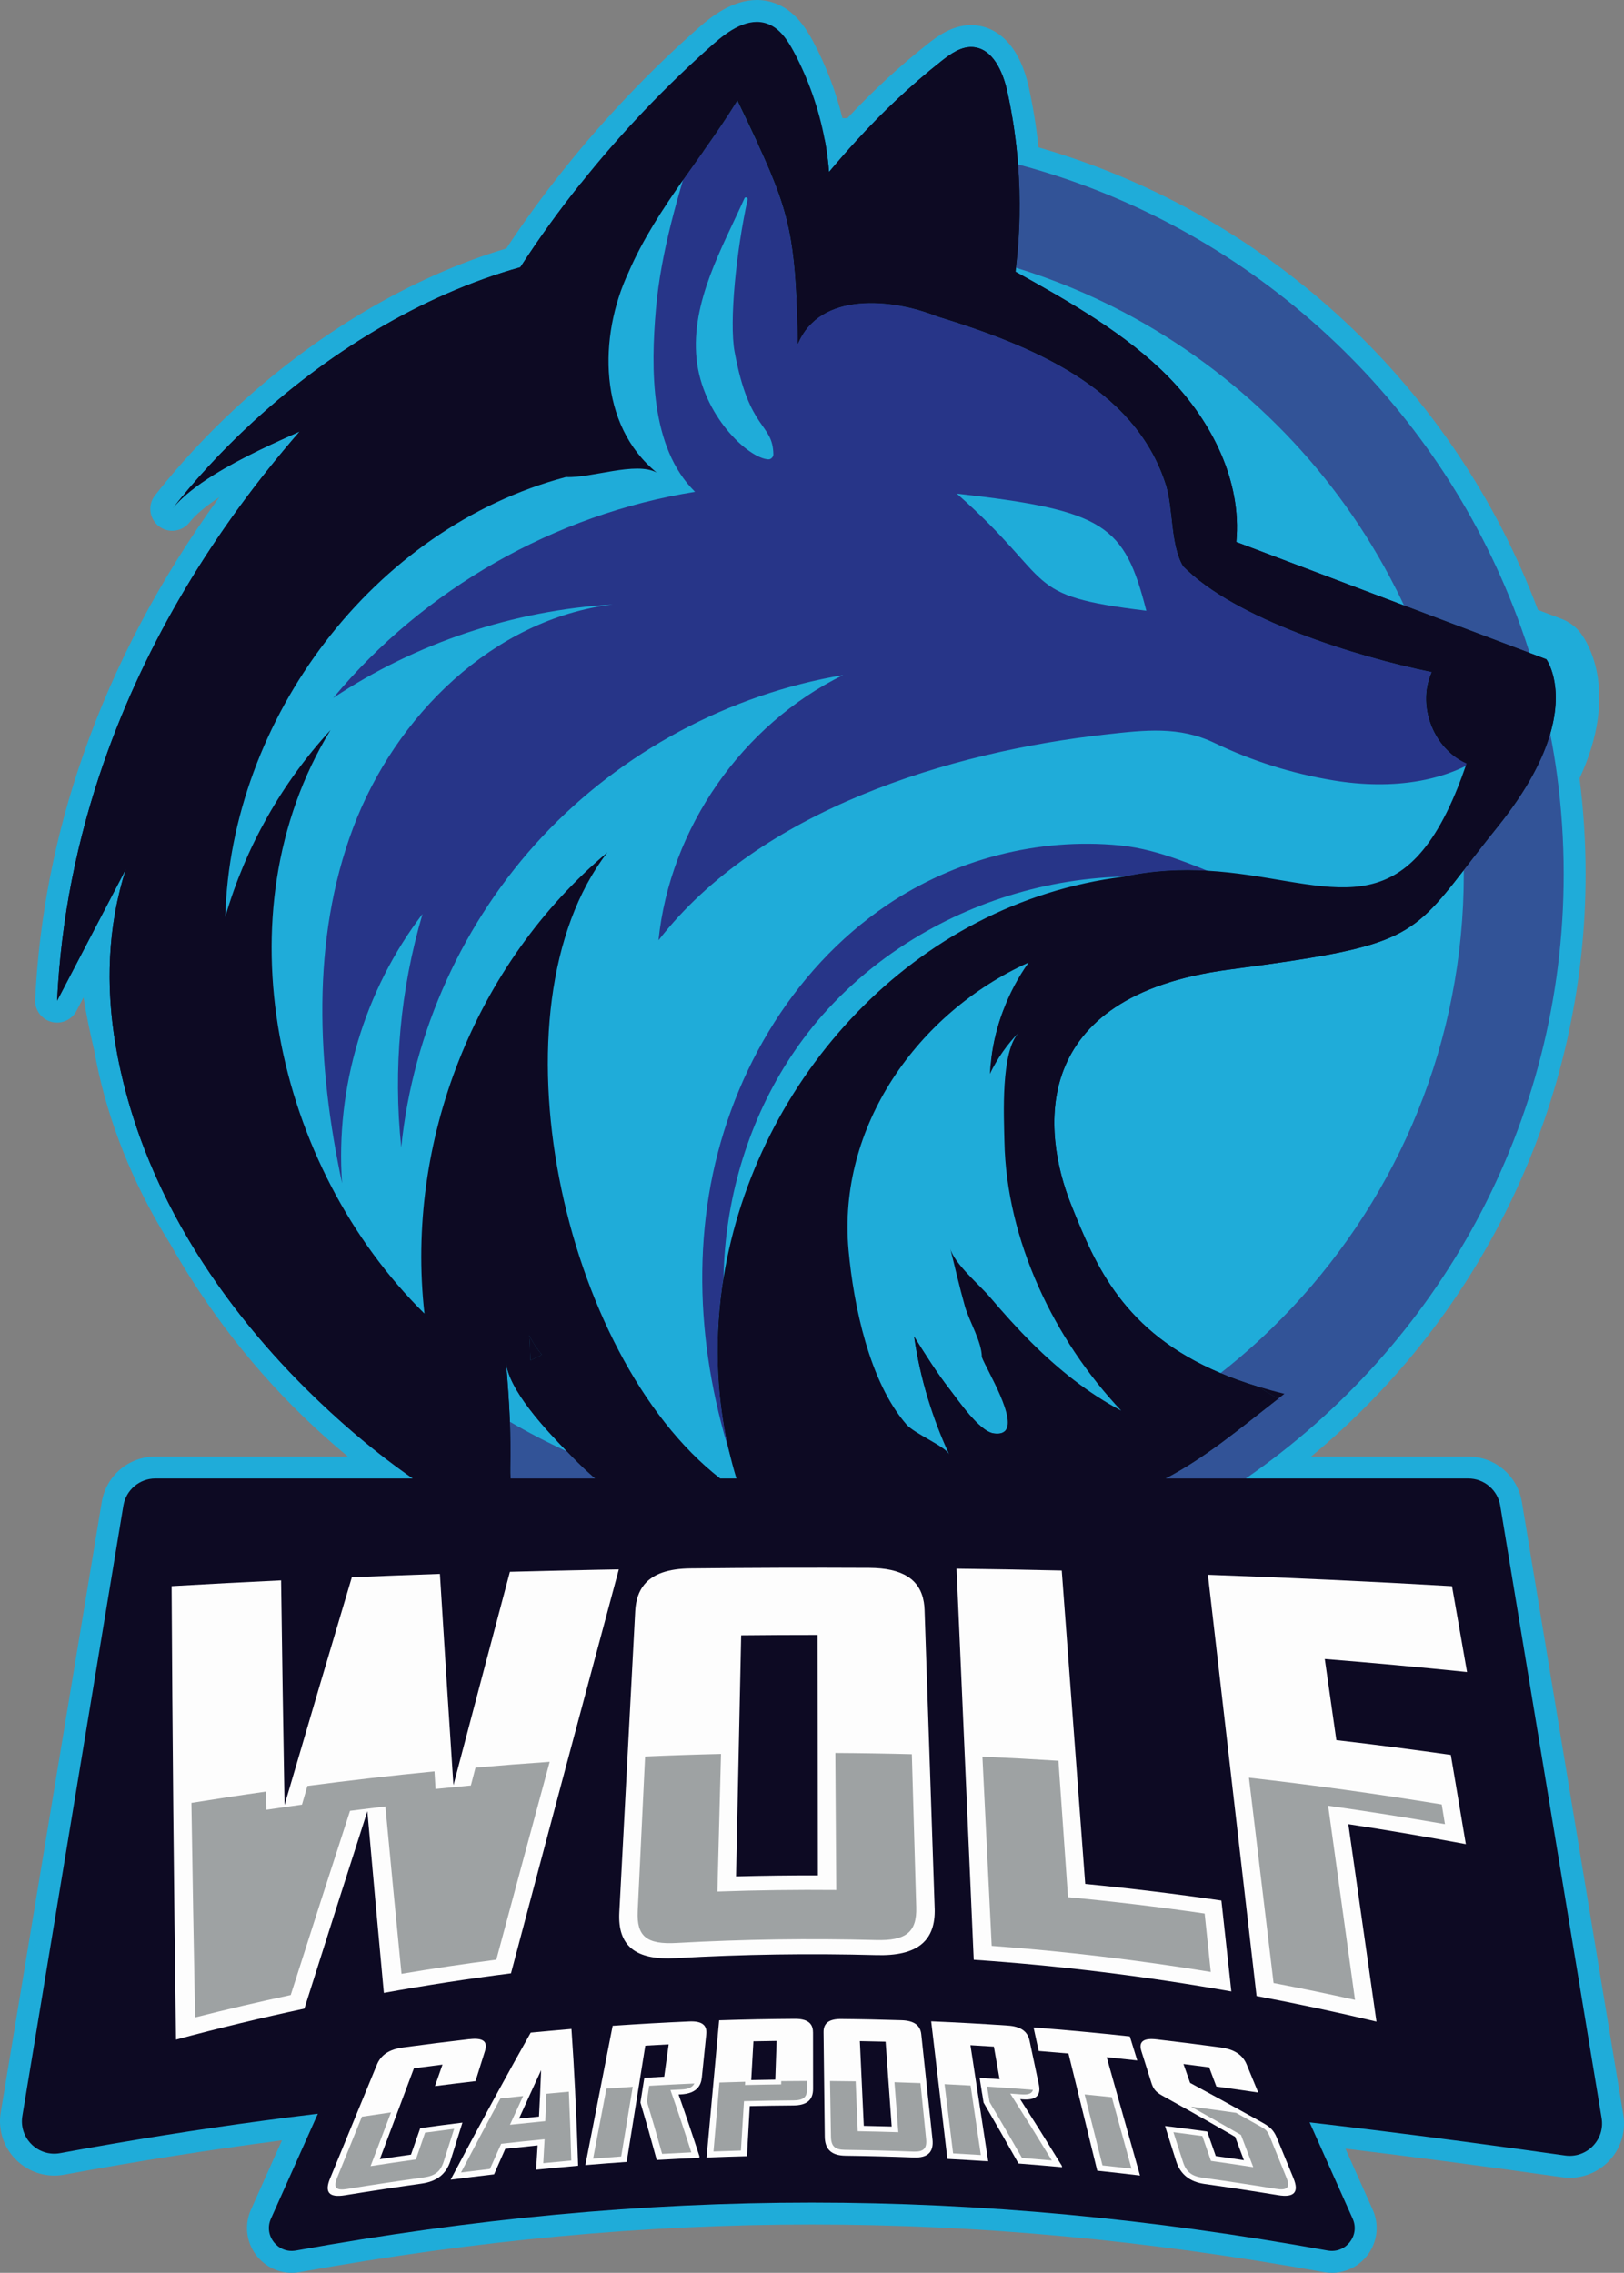 <svg xmlns="http://www.w3.org/2000/svg" id="Capa_2" viewBox="0 0 553.56 774.71"><rect x="0" y="0" width="553.56" height="774.71" fill="#808080" stroke="none"/><defs><style>      .cls-1 {        fill: #273588;      }      .cls-2 {        fill: none;      }      .cls-3 {        fill: #9ea2a3;      }      .cls-4 {        fill: #325397;      }      .cls-5 {        fill: #0d0a23;      }      .cls-6 {        fill: #1facd9;      }      .cls-7 {        fill: #fdfdfd;      }    </style></defs><g id="Layer_2"><path class="cls-6" d="M553.31,720.75l-34.56-208.78c-1.49-8.98-9.17-15.49-18.27-15.49h-53.58c58.96-48.82,93.57-121.49,93.57-198.53,0-10.85-.69-21.82-2.06-32.66,13.55-29.27,2.83-46.19.48-49.36-1.69-2.27-3.98-3.99-6.62-4.99l-8.05-3.05c-28.17-75.3-90.6-133.81-167.61-156.87-.87-.26-1.75-.52-2.63-.78-.72-6.89-1.83-13.77-3.31-20.49-2.85-13.01-9.74-20.72-18.95-21.17-.24-.01-.48-.02-.72-.02-6.59,0-11.81,4.09-14.62,6.3-9.79,7.72-18.61,15.86-27.57,25.44-.55-.01-1.1-.02-1.66-.03-2.25-9.15-5.61-17.95-10.05-26.24-2.58-4.78-6.38-10.57-12.94-12.93-1.99-.73-4.07-1.1-6.21-1.1-8.17,0-15.27,5.43-19.9,9.52-16.67,14.74-32.12,30.99-45.91,48.31-6.95,8.69-13.51,17.71-19.54,26.87-32.4,9.64-65.41,29.2-93.25,55.3-9.63,9.01-18.54,18.7-26.49,28.81,0,0-.03.04-.03.04-2.55,3.24-1.97,7.92,1.27,10.47,1.36,1.07,2.99,1.59,4.6,1.59,2.11,0,4.2-.89,5.67-2.58,0,0,.23-.28.23-.28,2.07-2.63,5.47-5.5,10.13-8.57-20.15,27.78-35.7,57.23-46.39,87.88-9.51,27.25-15.01,55.31-16.35,83.38-.17,3.5,2.12,6.65,5.51,7.57.65.18,1.31.26,1.96.26,2.73,0,5.31-1.5,6.62-4.01l2.39-4.57c1,6.09,2.23,12.14,3.66,18.11,3.54,20.27,11.3,41.09,22.47,60.22,1.11,1.91,2.25,3.79,3.39,5.6,2.15,3.82,4.43,7.65,6.81,11.41,14.72,23.26,32.76,43.76,53.8,61.15H52.96c-9.1,0-16.78,6.52-18.27,15.49L.25,720c-.89,5.38.62,10.84,4.14,14.99,3.54,4.17,8.68,6.56,14.11,6.56,1.13,0,2.28-.11,3.4-.31,25.02-4.62,49.92-8.54,74.21-11.71l-10.58,23.67c-2.12,4.74-1.7,10.17,1.12,14.52,2.84,4.37,7.62,6.99,12.79,6.99.92,0,1.85-.08,2.77-.25,60.41-10.92,117.49-16.23,174.51-16.23s114.11,5.31,174.52,16.23c.92.17,1.85.25,2.77.25,5.17,0,9.95-2.61,12.79-6.99,2.82-4.35,3.24-9.78,1.12-14.52l-9.31-20.83c22.42,2.7,46.72,5.9,73.84,9.74.87.12,1.75.19,2.63.19h0c5.43,0,10.57-2.39,14.1-6.55,3.52-4.15,5.03-9.61,4.14-14.99Z"></path><g><path class="cls-2" d="M347.38,351.83c-4.07,4.15-7.46,8.97-9.95,14.2.08-1.76.25-3.51.48-5.26,0,0,0-.02,0-.03h0c.69-5.57,2.05-11.03,4.04-16.28,0-.01,0-.02.01-.04,2.17-5.78,5.08-11.29,8.66-16.33-37.78,17.04-65.27,55.96-61.36,98.14,1.73,18.66,7.05,44.76,19.73,59.29,2.79,3.2,13.28,7.46,14.56,10.21-2.85-6.1-5.24-12.41-7.21-18.86,0,0,0-.02,0-.03-2.14-6.98-3.71-14.11-4.76-21.34,3.83,6.14,7.7,12.31,12.15,18.03,2.85,3.66,10.07,14.35,15.01,15.02,1.6.22,2.71.02,3.48-.52,5.04-3.51-6-21.25-7.54-25.48,0-5.19-4.28-12.15-5.75-17.26-1.86-6.53-3.34-13.18-5.01-19.76,1.29,5.12,10,12.44,13.46,16.5,4.59,5.39,9.31,10.69,14.34,15.69,9.12,9.07,19.12,17.09,30.51,23.12-22.93-24.25-39.17-58.13-39.84-91.85-.17-8.38-1.35-30.69,5-37.17Z"></path><path class="cls-2" d="M418.82,330.47c-68.59,9.09-63.64,55.37-53.71,80.16,8.32,20.81,17.8,43.37,50.96,57.39,1.05-.81,2.08-1.64,3.11-2.49,4.95-4.03,9.72-8.28,14.29-12.72,38.04-37.02,62.52-87.87,65.25-144.33.16-3.49.25-7,.25-10.54,0-.46,0-.94-.01-1.4-18.46,23.86-21.84,26.22-80.13,33.94Z"></path><path class="cls-2" d="M180.77,463.75l4-1.96c-1.63-1.95-3.12-4.13-4.38-6.73.21,2.89.32,5.78.38,8.69Z"></path><path class="cls-2" d="M173.79,484.61c6.29,3.68,12.79,7.07,19.47,10.11-7.41-7.64-20.02-21.04-20.83-30.7.58,6.95,1.09,13.75,1.36,20.59Z"></path><path class="cls-2" d="M398.47,128.68c14.55,14.91,24.9,35.3,22.94,56.04l57.19,21.65c-1.51-3.24-3.12-6.44-4.8-9.59-20.46-38.49-52.22-70.08-90.8-90.37-11.66-6.11-23.92-11.21-36.7-15.14-.04.45-.1.89-.16,1.34,18.2,10.14,37.77,21.17,52.33,36.07Z"></path><path class="cls-2" d="M298.75,513.55c4.42-.34,8.79-.78,13.12-1.38-6.81-2.77-13.45-5.77-19.32-7.79,1.8,3.23,3.88,6.29,6.2,9.17Z"></path><path class="cls-2" d="M223.81,161.04c-7.19-3.86-22.15,1.97-30.9,1.54-65.72,17.4-114.32,82.46-116.13,149.96,6.82-23.63,19.21-45.63,35.87-63.71-38.23,62.65-18.74,148.81,32.02,198.89-6.58-58.58,17.12-119.07,62.35-157.18-41.06,53.5-15.54,171.38,38.46,213.4,2.32,1.82,4.71,3.49,7.14,5.01-.57-1.67-1.11-3.33-1.61-5.01-.98-3.21-1.84-6.45-2.59-9.69-4.5-19.52-4.89-39.43-1.8-58.71v-.02h0c10.92-67.78,65.03-127.88,136.38-136.69h.02c10.22-2.2,19.67-2.56,28.45-2.06h0c39.48,2.25,65.31,21.99,85.45-28.47,0-.03,0-.07-.01-.1-.25-1.86-.52-3.7-.83-5.53h0c-.29-1.81-.61-3.59-.96-5.37-7.96-6.41-11.39-18.37-7.28-27.85-.04-.14-.1-.3-.16-.46h0c-25.19-5.2-66.62-17.89-84.44-36.04-4.25-7.15-3.35-19.32-5.75-27.36-10.43-33.79-47-48.21-78.09-57.76-15.28-6.14-40-8.59-47.47,9.44-.28-15.63-.79-26.11-2.32-35.15-1.85-10.98-5.17-19.84-11.37-33.23-1.99-4.32-4.29-9.11-6.93-14.59-3.58,5.83-7.48,11.48-11.45,17.08-2.36,3.34-4.74,6.66-7.09,10.01-7.01,10-13.7,20.2-18.57,31.47-10.25,21.9-10.3,51.96,9.6,68.17Z"></path><path class="cls-4" d="M143.83,506.02c-5.3-3.46-17.51-12.06-31.88-25.34,14.76,13.89,27.11,22.26,31.88,25.34Z"></path><path class="cls-4" d="M530.72,264.06c-.64-4.71-1.41-9.37-2.32-13.99-2.44,8.44-7.69,18.99-17.86,31.66-4.59,5.71-8.32,10.59-11.6,14.81.01.46.01.94.01,1.4,0,3.53-.09,7.05-.25,10.54-2.73,56.46-27.21,107.31-65.25,144.33-4.57,4.45-9.34,8.7-14.29,12.72-1.03.84-2.06,1.67-3.11,2.49,1.82.78,3.7,1.52,5.68,2.25,2.27.82,4.65,1.61,7.13,2.37t.02,0c2.19,1.43,4.44,2.8,6.77,4.11-.19.15-.37.29-.56.44-12.61,9.81-24.19,19.61-37.86,26.75-5.58,2.92-11.51,5.39-17.99,7.25-12.07,3.44-28.06,8.08-40.62,8.02-8.28-.04-17.66-3.34-26.75-7.05-4.33.6-8.7,1.05-13.12,1.38,5.16,6.38,11.51,11.78,18.66,15.82-28.14,3.89-63.73,4.66-89.44-8.46-9.02-4.6-17.47-10.33-25.12-16.98-2.7-2.35-5.31-4.8-7.81-7.37-.55-.57-1.14-1.18-1.79-1.85-6.68-3.04-13.18-6.43-19.47-10.11.21,5.16.28,10.33.15,15.57-.03,1.26,0,2.51.1,3.76.55,7.25,3,14.44,4.88,21.65,7.77,3.56,15.75,6.73,23.92,9.49,2.46.84,4.93,1.63,7.43,2.38,3.09.94,6.2,1.82,9.34,2.64,20.18,5.27,41.35,8.07,63.15,8.07,10.89,0,21.61-.7,32.14-2.06,3.89-.49,7.76-1.08,11.59-1.76,12.13-2.14,23.96-5.17,35.43-9,22.51-7.52,43.6-18.16,62.77-31.4,65.39-45.19,108.32-120.67,108.32-206,0-11.49-.78-22.8-2.28-33.88Z"></path><path class="cls-4" d="M38.62,314.8c-2,13.8-1.56,27.91.84,41.8,0,0,0,0,0,0-2.4-13.9-2.84-28-.84-41.8Z"></path><path class="cls-4" d="M145.88,507.33c10.5,6.89,21.53,13,33.04,18.27-1.06-4.07-24.44-13.05-33.04-18.27Z"></path><path class="cls-4" d="M346.29,91.27c12.78,3.92,25.04,9.03,36.7,15.14,38.58,20.29,70.35,51.88,90.8,90.37,1.67,3.15,3.29,6.35,4.8,9.59l42.8,16.18c-.94-3-1.94-5.95-3-8.89-26.7-74.45-87.75-132.68-163.94-155.5-2.46-.75-4.92-1.44-7.43-2.09.9,11.72.67,23.52-.72,35.2Z"></path><path class="cls-4" d="M39.96,307.31c.53-2.49,1.14-4.96,1.84-7.42-.7,2.46-1.31,4.93-1.84,7.42Z"></path><path class="cls-1" d="M496.08,262.68c.31,1.83.58,3.67.83,5.53,0,.03,0,.07.01.1.9-2.26,1.79-4.66,2.67-7.22.1-.28.2-.58.3-.87-1.73-.75-3.32-1.73-4.77-2.91.34,1.79.66,3.56.96,5.36h0Z"></path><path class="cls-1" d="M487.84,229.46c.06-.13.12-.26.18-.4-.11-.02-.22-.04-.34-.07h0c.06.16.11.32.16.46Z"></path><path class="cls-5" d="M343.39,31.34c-1.49-6.83-5.01-14.97-11.98-15.3-3.88-.17-7.32,2.29-10.38,4.68-10.8,8.53-20.08,17.36-29.03,27.15,18.95.68,37.37,3.49,55.02,8.2-.64-8.32-1.85-16.58-3.63-24.73Z"></path><path class="cls-5" d="M145.88,507.33c-.2-.13-.92-.57-2.05-1.3.88.57,1.58,1.02,2.05,1.3Z"></path><path class="cls-5" d="M319.4,107.84c31.09,9.56,67.66,23.97,78.09,57.76,2.4,8.04,1.5,20.21,5.75,27.36,17.82,18.16,59.25,30.84,84.44,36.04-2.6-7.74-5.65-15.29-9.09-22.62l-57.19-21.65c1.96-20.74-8.38-41.13-22.94-56.04-14.56-14.91-34.13-25.93-52.33-36.07.05-.45.11-.89.16-1.34-20.09-6.2-41.44-9.53-63.54-9.53-4.34,0-8.65.13-12.93.37-.07,0-.14,0-.21.02,1.52,9.04,2.03,19.52,2.32,35.15,7.46-18.04,32.19-15.59,47.47-9.44Z"></path><path class="cls-5" d="M58.72,173.46c3.22-4.1,8.35-8.04,14.15-11.65,3.65-5.61,7.52-11.07,11.6-16.36-9.41,8.81-18.06,18.22-25.75,28.01Z"></path><path class="cls-5" d="M527.06,224.71l-5.67-2.15c2.85,8.97,5.19,18.15,7.01,27.52,4.91-16.92-1.34-25.37-1.34-25.37Z"></path><path class="cls-5" d="M35.41,259.82c-9.05,25.93-14.6,53.15-15.94,81.28,4.54-8.69,9.08-17.39,13.62-26.08-.38-5.64-.58-11.34-.58-17.08,0-12.96.99-25.69,2.9-38.12Z"></path><path class="cls-5" d="M71.11,431.33c-2.32-3.68-4.56-7.42-6.69-11.23-11.06-19.68-19.53-41-24.96-63.49,9.73,56.25,45.02,98.7,72.48,124.08-12.92-12.16-27.69-28.56-40.83-49.35Z"></path><path class="cls-5" d="M498.02,277.61s0,0,0,0c-.31-3.13-.66-6.22-1.09-9.29-20.14,50.46-45.97,30.72-85.45,28.47h0c-8.78-.5-18.23-.13-28.45,2.06h-.02c-71.35,8.82-125.46,68.91-136.38,136.68h0v.03c-3.09,19.28-2.7,39.19,1.8,58.71.75,3.24,1.61,6.48,2.59,9.69.51,1.67,1.05,3.34,1.61,5.01-2.44-1.52-4.82-3.19-7.14-5.01-54-42.02-79.52-159.9-38.46-213.4-45.23,38.11-68.93,98.6-62.35,157.18-50.75-50.08-70.25-136.24-32.02-198.89-16.66,18.08-29.05,40.09-35.87,63.71,1.82-67.5,50.41-132.56,116.13-149.96,8.76.43,23.71-5.4,30.9-1.54-19.9-16.21-19.85-46.27-9.6-68.17-2.45.83-4.88,1.69-7.29,2.6h0c-32.38,12.18-61.09,31.9-83.98,57.04-.49.54-.98,1.08-1.46,1.63-17.18,19.25-30.98,41.59-40.44,66.08-.21.51-.41,1.03-.6,1.54-8.97,23.71-13.86,49.38-13.86,76.19,0,10.66.77,21.14,2.28,31.38.61,4.29,1.37,8.52,2.24,12.7,3.68,17.65,9.5,34.52,17.2,50.31,12.4,25.46,29.65,48.13,50.56,66.8,2.91,2.6,5.88,5.11,8.92,7.55,5.07,4.06,10.33,7.92,15.77,11.51.05.06.13.1.2.14,3.28,2.18,6.64,4.26,10.05,6.27-.27-6.84-.78-13.64-1.36-20.59.81,9.66,13.42,23.06,20.83,30.7,7.73,3.53,15.7,6.62,23.89,9.22.98.31,1.96.62,2.94.92,4.56,1.4,9.18,2.63,13.87,3.71,2.38.55,4.78,1.07,7.2,1.54,4.5.88,9.04,1.62,13.62,2.22,9.16,1.2,18.5,1.81,27.97,1.81,5.38,0,10.73-.2,16-.58-2.32-2.88-4.4-5.94-6.2-9.17,5.87,2.02,12.51,5.01,19.32,7.79,5.1-.68,10.13-1.54,15.1-2.58.01,0,.02,0,.04,0,1.31-.28,2.59-.55,3.89-.85,2.42-.55,4.85-1.14,7.25-1.79,3.45-.92,6.87-1.91,10.25-3,9.64-3.07,18.99-6.81,28-11.16,0,0,0,0,.01,0,6.86-3.29,13.5-6.96,19.93-10.95,0,0,0,0,0,0,6.84-4.23,13.41-8.83,19.72-13.8-33.16-14.02-42.63-36.58-50.96-57.39-9.92-24.78-14.88-71.06,53.71-80.16,58.29-7.72,61.66-10.07,80.13-33.94-.03-6.38-.35-12.69-.93-18.92h0ZM180.77,463.75c-.06-2.91-.17-5.8-.38-8.69,1.26,2.6,2.75,4.78,4.38,6.73l-4,1.96ZM382.22,480.85c-11.39-6.03-21.39-14.05-30.51-23.12-5.03-5-9.75-10.3-14.34-15.69-3.46-4.06-12.16-11.39-13.46-16.5,1.67,6.58,3.15,13.23,5.01,19.76,1.47,5.11,5.75,12.07,5.75,17.26,1.54,4.23,12.58,21.97,7.54,25.48-.77.54-1.88.75-3.48.52-4.94-.66-12.16-11.36-15.01-15.02-4.45-5.72-8.32-11.89-12.15-18.03,1.05,7.23,2.62,14.36,4.76,21.34,0,0,0,.02,0,.03,1.97,6.45,4.36,12.75,7.21,18.86-1.28-2.76-11.77-7.02-14.56-10.21-12.68-14.54-18-40.64-19.73-59.29-3.91-42.18,23.58-81.1,61.36-98.14-3.58,5.04-6.49,10.54-8.66,16.33,0,.01,0,.02-.01.04-1.99,5.25-3.35,10.71-4.04,16.27h0s0,.03,0,.04c-.23,1.75-.4,3.5-.48,5.26,2.5-5.23,5.88-10.05,9.95-14.2-6.35,6.49-5.17,28.79-5,37.17.67,33.72,16.91,67.6,39.84,91.85Z"></path><path class="cls-5" d="M173.94,500.19c.13-5.25.06-10.42-.15-15.57-3.41-2.01-6.77-4.09-10.05-6.27-.07-.04-.15-.08-.2-.14-5.44-3.59-10.7-7.44-15.77-11.51-3.04-2.44-6.01-4.95-8.92-7.55-20.91-18.67-38.17-41.35-50.56-66.8-7.7-15.8-13.52-32.67-17.2-50.31-.87-4.18-1.63-8.41-2.24-12.7-1.51-10.24-2.28-20.72-2.28-31.38,0-26.81,4.89-52.48,13.86-76.19.19-.51.39-1.03.6-1.54,9.46-24.48,23.26-46.82,40.44-66.08.48-.55.96-1.09,1.46-1.63,22.89-25.13,51.6-44.86,83.98-57.04h0c2.41-.91,4.84-1.77,7.29-2.6,4.87-11.27,11.57-21.47,18.57-31.47,2.35-3.35,4.73-6.67,7.09-10.01h0c-1.43.24-2.88.5-4.31.78-2.42.46-4.83.96-7.23,1.49-.1.02-.2.04-.3.07-10.25,2.3-20.28,5.24-30.03,8.76-7.38,9.23-14.28,18.78-20.63,28.61-33.82,9.49-66.36,29.48-92.89,54.35-4.09,5.3-7.95,10.75-11.6,16.36,9.77-6.09,21.48-11.26,29.3-14.77-29.15,33.44-52.37,71.51-66.76,112.78-1.91,12.43-2.9,25.16-2.9,38.12,0,5.74.19,11.44.58,17.08,3.27-6.27,6.55-12.54,9.83-18.81-.39,1.22-.76,2.44-1.11,3.67-.7,2.46-1.31,4.93-1.84,7.42-.53,2.49-.97,4.99-1.34,7.49-2,13.8-1.56,27.91.84,41.8h0c5.42,22.5,13.9,43.82,24.96,63.5,2.14,3.81,4.37,7.55,6.69,11.23,13.14,20.79,27.91,37.19,40.83,49.35,14.37,13.28,26.58,21.88,31.88,25.34,1.14.73,1.85,1.17,2.05,1.3,8.6,5.22,31.98,14.2,33.04,18.27-1.88-7.21-4.33-14.41-4.88-21.65-.1-1.25-.13-2.5-.1-3.76Z"></path><path class="cls-5" d="M396.34,481.83c-6.43,3.99-13.07,7.65-19.93,10.95,0,0,0,0-.01,0-9.01,4.36-18.37,8.09-28,11.16-3.38,1.08-6.8,2.08-10.25,3-2.4.64-4.83,1.24-7.25,1.79-1.29.31-2.58.58-3.89.85-.01,0-.02,0-.04,0-4.97,1.05-10,1.91-15.1,2.58,9.09,3.71,18.47,7.01,26.75,7.05,12.57.06,28.55-4.57,40.62-8.02,6.49-1.86,12.41-4.33,17.99-7.25,13.67-7.14,25.25-16.94,37.86-26.75.19-.15.37-.29.56-.44-2.33-1.31-4.58-2.68-6.77-4.11t-.02,0c-2.48-.75-4.86-1.55-7.13-2.37-1.98-.72-3.86-1.46-5.68-2.25-6.31,4.97-12.87,9.57-19.72,13.8,0,0,0,0,0,0Z"></path><path class="cls-5" d="M254.78,512.33c-4.58-.6-9.12-1.34-13.62-2.22-2.41-.47-4.81-.99-7.2-1.54-4.68-1.08-9.31-2.31-13.87-3.71-.99-.3-1.97-.61-2.94-.92-8.2-2.6-16.17-5.69-23.89-9.22.64.66,1.23,1.28,1.79,1.85,2.5,2.57,5.1,5.03,7.81,7.37,7.65,6.65,16.1,12.37,25.12,16.98,25.71,13.12,61.3,12.35,89.44,8.46-7.15-4.04-13.49-9.44-18.66-15.82-5.27.38-10.62.58-16,.58-9.47,0-18.81-.61-27.97-1.81Z"></path><path class="cls-5" d="M487.69,229c.11.02.22.04.34.07-.06.13-.12.26-.18.4t0,.01c3.02,9.03,5.46,18.34,7.28,27.83,1.45,1.17,3.05,2.16,4.77,2.91-.1.29-.2.59-.3.87-.88,2.56-1.77,4.96-2.67,7.22.43,3.07.78,6.16,1.09,9.29,0,0,0,0,0,0h0c.58,6.25.9,12.55.93,18.93,3.27-4.21,7-9.1,11.6-14.81,10.17-12.67,15.41-23.21,17.86-31.66-1.82-9.37-4.15-18.55-7.01-27.52l-42.8-16.18c3.44,7.34,6.49,14.88,9.09,22.62Z"></path><path class="cls-5" d="M269.62,82.13c.07,0,.14,0,.21-.02,4.27-.25,8.58-.37,12.93-.37,22.1,0,43.45,3.32,63.54,9.53,1.4-11.68,1.63-23.48.72-35.2-17.65-4.71-36.07-7.52-55.02-8.2-3.17,3.46-6.28,7.03-9.41,10.75-.29-3.66-.77-7.31-1.45-10.92-7.72.04-15.34.45-22.89,1.19,6.2,13.4,9.53,22.26,11.37,33.23Z"></path><path class="cls-5" d="M495.13,257.31c-1.82-9.5-4.26-18.8-7.28-27.83t0-.01c-4.11,9.48-.67,21.44,7.28,27.85Z"></path></g><path class="cls-1" d="M246.61,435.51h0v.03c-3.09,19.28-2.7,39.19,1.8,58.71.75,3.24,1.61,6.48,2.59,9.69.51,1.67,1.05,3.34,1.61,5.01-2.44-1.52-4.82-3.19-7.14-5.01-54-42.02-79.52-159.9-38.46-213.4-45.23,38.11-68.93,98.6-62.35,157.18-50.75-50.08-70.25-136.24-32.02-198.89-16.66,18.08-29.05,40.09-35.87,63.71,1.82-67.5,50.41-132.56,116.13-149.96,8.76.43,23.71-5.4,30.9-1.54-19.9-16.21-19.85-46.27-9.6-68.17,4.87-11.27,11.57-21.47,18.57-31.47,2.35-3.35,4.73-6.67,7.09-10.01,3.97-5.6,7.87-11.25,11.45-17.08,2.64,5.48,4.93,10.27,6.93,14.59,6.2,13.4,9.53,22.26,11.37,33.23,1.52,9.04,2.03,19.52,2.32,35.15,7.46-18.04,32.19-15.59,47.47-9.44,31.09,9.56,67.66,23.97,78.09,57.76,2.4,8.04,1.5,20.21,5.75,27.36,17.82,18.16,59.25,30.84,84.44,36.04.11.02.22.04.34.07-.06.13-.12.26-.18.4-4.11,9.48-.67,21.44,7.28,27.85,1.45,1.17,3.05,2.16,4.77,2.91-.1.29-.2.59-.3.87-.88,2.56-1.77,4.96-2.67,7.22-20.14,50.46-45.97,30.72-85.45,28.47h0c-8.78-.5-18.23-.13-28.45,2.06h-.02c-71.35,8.82-125.46,68.91-136.38,136.68Z"></path><path class="cls-1" d="M333.88,159.21c-10.14,0-21.26,1.82-31.35,5.14-2.78.93-4.74,3.41-5,6.33-.25,2.88,1.26,5.7,3.79,7.09,6.2,3.39,12.47,5.32,18.54,7.19,1.66.51,3.32,1.02,5,1.57,6.45,2.1,11.11,5.81,17.01,10.5l.45.36c6.25,4.97,12.71,10.11,22.02,12.44,2.29.57,4.67,1.41,7.18,2.29,4.3,1.51,8.75,3.07,13.68,3.68.38.05.76.07,1.13.07h0c2.8,0,5.43-1.29,7.22-3.54,1.88-2.38,2.6-5.53,1.92-8.43-1.46-6.18-4.8-11.35-7.75-15.91-1.36-2.1-2.64-4.09-3.68-6.04l-50.16-22.72Z"></path><path class="cls-6" d="M224.46,320.5c34.42-44.35,98.98-64.23,152.68-70.19,13.19-1.46,24.78-2.86,36.87,2.94,12.9,6.19,26.36,10.41,40.55,12.76,19.34,3.2,40.94,1.07,55.56-11.99-10.06,22.29-23.2,47.23-47.04,52.69-29.37,6.73-53.14-15.75-81.38-18.55-27.73-2.74-56.38,4.76-79.42,20.37-32.91,22.29-54.24,59.62-60.66,98.85s1.29,80.02,17.95,116.11c-52.59-23.53-88.73-79.86-88.18-137.48-.06,6.13-5.03,14.64-6.48,20.83-1.75,7.48-2.94,15.09-3.56,22.75-1.19,14.82-1.17,30.39.4,45.15-25.36-22.74-51.24-46.14-67.14-76.25-3.54-6.7-6.55-13.68-9.07-20.83-4.37-12.36-7.28-25.2-9.18-38.16-1.8-12.32-1.79-24.94-4.18-37.03-4.78-24.19.47-52.6,12.33-73.97,14.91-26.87,40.53-45.03,63.72-64.19,22.46-18.55,48.38-40.74,58.59-68.6,6.5-17.74,11.85-38.81,30.09-48-5.79,18.92-11.62,38.01-13.34,57.72-1.75,20.1-2.01,47.1,13.34,62.2-47.73,7.63-92.4,33.08-123.3,70.24,28.22-18.73,61.45-29.84,95.27-31.85-40.64,4.94-74.14,37.87-88.53,76.19s-12.28,81.05-3.75,121.09c-2.33-32.55,7.62-65.83,27.43-91.77-7.58,25.69-10.06,52.87-7.26,79.51,3.97-39.27,21.15-77.09,48.12-105.91,26.97-28.82,63.57-48.47,102.49-55.03-34.42,16.88-59.04,52.26-62.92,90.4Z"></path><path class="cls-6" d="M276.75,350.31c-32.31,40.14-39.42,98.96-17.62,145.64,3.15-14.06,6.31-28.12,9.46-42.18-.39,17.14,7.83,34.26,21.43,44.69,13.61,10.43,32.28,13.91,48.73,9.08-23.43-22.41-36.21-55.5-33.95-87.84,2.26-32.34,19.53-63.33,45.85-82.26-22.3,34.09-32.07,76.18-27.06,116.6,1.11,8.93,3.06,18.13,8.5,25.3,7.29,9.61,19.84,14.03,31.9,14.3s23.86-3.07,35.46-6.37c-4.15-8.41-10.68-15.37-16.52-22.71-13.78-17.33-24.16-37.68-27.9-59.51-3.74-21.82-.52-45.13,10.88-64.11,7.02-11.68,17.23-21.52,29.27-27.95,4.25-2.27,12.35-3.11,10.41-9.23-1.83-5.8-11.46-4.83-15.97-4.94-27.42-.68-54.97,6.93-78.32,21.26-13.1,8.04-24.91,18.23-34.56,30.22Z"></path><g><path class="cls-2" d="M498.02,277.62h0s0-.01,0-.02c-.31-3.13-.66-6.22-1.09-9.29,0-.03,0-.07-.01-.1-.25-1.86-.52-3.7-.83-5.53h0c-.29-1.81-.61-3.59-.96-5.37-1.82-9.5-4.26-18.8-7.28-27.83t0-.01c-.04-.14-.1-.3-.16-.46h0c-2.6-7.75-5.65-15.29-9.09-22.63-1.51-3.24-3.12-6.44-4.8-9.59-20.46-38.49-52.22-70.08-90.8-90.37-11.66-6.11-23.92-11.21-36.7-15.14-20.09-6.2-41.44-9.53-63.54-9.53-4.34,0-8.65.13-12.93.37-.07,0-.14,0-.21.02-6.78.41-13.47,1.13-20.08,2.17h-.01c-2.75.42-5.49.9-8.2,1.43h0c-5.23,1-10.39,2.21-15.47,3.61h0c-3.92,1.07-7.79,2.25-11.63,3.53-2.45.83-4.88,1.69-7.29,2.6h0c-32.38,12.18-61.09,31.9-83.98,57.04-.49.54-.98,1.08-1.46,1.63-17.18,19.25-30.98,41.59-40.44,66.08-.21.51-.41,1.03-.6,1.54-8.97,23.71-13.86,49.38-13.86,76.19,0,10.66.77,21.14,2.28,31.38.61,4.29,1.37,8.52,2.24,12.7,3.68,17.65,9.5,34.52,17.2,50.31,12.4,25.46,29.65,48.13,50.56,66.8,2.91,2.6,5.88,5.11,8.92,7.55,5.07,4.06,10.33,7.92,15.77,11.51.05.06.13.1.2.14,3.28,2.18,6.64,4.26,10.05,6.27,6.29,3.68,12.79,7.07,19.47,10.11,7.73,3.53,15.7,6.62,23.89,9.22.98.31,1.96.62,2.94.92,4.56,1.4,9.18,2.63,13.87,3.71,2.38.55,4.78,1.07,7.2,1.54,4.5.88,9.04,1.62,13.62,2.22,9.16,1.2,18.5,1.81,27.97,1.81,5.38,0,10.73-.2,16-.58,4.42-.34,8.79-.78,13.12-1.38,5.1-.68,10.13-1.54,15.1-2.58.01,0,.02,0,.04,0,1.31-.28,2.59-.55,3.89-.85,2.42-.55,4.85-1.14,7.25-1.79,3.45-.92,6.87-1.91,10.25-3,9.64-3.07,18.99-6.81,28-11.16,0,0,0,0,.01,0,6.86-3.29,13.5-6.96,19.93-10.95,0,0,0,0,0,0,6.84-4.23,13.41-8.83,19.72-13.8,1.05-.81,2.08-1.64,3.11-2.49,4.95-4.03,9.72-8.28,14.29-12.72,38.04-37.02,62.52-87.87,65.25-144.33.16-3.49.25-7,.25-10.54,0-.46,0-.94-.01-1.4-.03-6.38-.35-12.69-.93-18.92Z"></path><polygon class="cls-2" points="39.46 356.6 39.46 356.6 39.46 356.6 39.46 356.6"></polygon><path class="cls-1" d="M38.3,351.53c.37,1.7.76,3.39,1.17,5.07,0,0,0,0,0,0-.41-1.68-.8-3.37-1.17-5.07Z"></path></g><path class="cls-1" d="M71.11,431.33c.69.61,1.38,1.21,2.08,1.8-3.07-4.24-6-8.58-8.77-13.03,2.14,3.81,4.37,7.55,6.69,11.23Z"></path><path class="cls-1" d="M436.55,477.25c-.3-.16-.6-.33-.9-.5-.19.15-.37.29-.56.44.67-.1,1.18-.1,1.46.06Z"></path><path class="cls-6" d="M347.38,351.83c-4.07,4.15-7.46,8.97-9.95,14.2.08-1.76.25-3.51.48-5.26,0,0,0-.02,0-.03h0c.69-5.57,2.05-11.03,4.04-16.28,0-.01,0-.02.01-.04,2.17-5.78,5.08-11.29,8.66-16.33-37.78,17.04-65.27,55.96-61.36,98.14,1.73,18.66,7.05,44.76,19.73,59.29,2.79,3.2,13.28,7.46,14.56,10.21-2.85-6.1-5.24-12.41-7.21-18.86,0,0,0-.02,0-.03-2.14-6.98-3.71-14.11-4.76-21.34,3.83,6.14,7.7,12.31,12.15,18.03,2.85,3.66,10.07,14.35,15.01,15.02,1.6.22,2.71.02,3.48-.52,5.04-3.51-6-21.25-7.54-25.48,0-5.19-4.28-12.15-5.75-17.26-1.86-6.53-3.34-13.18-5.01-19.76,1.29,5.12,10,12.44,13.46,16.5,4.59,5.39,9.31,10.69,14.34,15.69,9.12,9.07,19.12,17.09,30.51,23.12-22.93-24.25-39.17-58.13-39.84-91.85-.17-8.38-1.35-30.69,5-37.17Z"></path><path class="cls-5" d="M437.82,475.08c-3.12-.76-6.1-1.58-8.94-2.44,2.19,1.43,4.44,2.8,6.77,4.11.72-.56,1.44-1.11,2.17-1.67Z"></path><path class="cls-5" d="M527.06,224.71l-5.67-2.15-42.8-16.18-57.19-21.65c1.96-20.74-8.38-41.13-22.94-56.04-14.56-14.91-34.13-25.93-52.33-36.07.05-.45.11-.89.16-1.34,1.4-11.68,1.63-23.48.72-35.2-.64-8.32-1.85-16.58-3.63-24.73-1.49-6.83-5.01-14.97-11.98-15.3-3.88-.17-7.32,2.29-10.38,4.68-10.8,8.53-20.08,17.36-29.03,27.15-3.17,3.46-6.28,7.03-9.41,10.75-.29-3.66-.77-7.31-1.45-10.92-1.98-10.48-5.55-20.7-10.59-30.13-2.11-3.91-4.75-7.96-8.94-9.47-6.54-2.4-13.35,2.38-18.58,7-16.2,14.32-31.41,30.29-45.02,47.38-7.38,9.23-14.28,18.78-20.63,28.61-33.82,9.49-66.36,29.48-92.89,54.35-9.41,8.81-18.06,18.22-25.75,28.01,3.22-4.1,8.35-8.04,14.15-11.65,9.77-6.09,21.48-11.26,29.3-14.77-29.15,33.44-52.37,71.51-66.76,112.78-9.05,25.93-14.6,53.15-15.94,81.28,4.54-8.69,9.08-17.39,13.62-26.08,3.27-6.27,6.55-12.54,9.83-18.81-6.29,19.52-6.95,40.17-3.45,60.39h0c15.67,90.58,97.61,145.38,106.42,150.72,8.6,5.22,31.98,14.2,33.04,18.27-1.88-7.21-4.33-14.41-4.88-21.65-.1-1.25-.13-2.5-.1-3.76.13-5.25.06-10.42-.15-15.57-.27-6.84-.78-13.64-1.36-20.59.81,9.66,13.42,23.06,20.83,30.7.64.66,1.23,1.28,1.79,1.85,2.5,2.57,5.1,5.03,7.81,7.37,7.65,6.65,16.1,12.37,25.12,16.98,25.71,13.12,61.3,12.35,89.44,8.46-7.15-4.04-13.49-9.44-18.66-15.82-2.32-2.88-4.4-5.94-6.2-9.17,5.87,2.02,12.51,5.01,19.32,7.79,9.09,3.71,18.47,7.01,26.75,7.05,12.57.06,28.55-4.57,40.62-8.02,6.49-1.86,12.41-4.33,17.99-7.25,13.67-7.14,25.25-16.94,37.86-26.75.19-.15.37-.29.56-.44-2.33-1.31-4.58-2.68-6.77-4.11t-.02,0c-2.48-.75-4.86-1.55-7.13-2.37-1.98-.72-3.86-1.46-5.68-2.25-33.16-14.02-42.63-36.58-50.96-57.39-9.92-24.78-14.88-71.06,53.71-80.16,58.29-7.72,61.66-10.07,80.13-33.94,3.27-4.21,7-9.1,11.6-14.81,10.17-12.67,15.41-23.21,17.86-31.66,4.91-16.92-1.34-25.37-1.34-25.37ZM180.77,463.75c-.06-2.91-.17-5.8-.38-8.69,1.26,2.6,2.75,4.78,4.38,6.73l-4,1.96ZM382.22,480.85c-11.39-6.03-21.39-14.05-30.51-23.12-5.03-5-9.75-10.3-14.34-15.69-3.46-4.06-12.16-11.39-13.46-16.5,1.67,6.58,3.15,13.23,5.01,19.76,1.47,5.11,5.75,12.07,5.75,17.26,1.54,4.23,12.58,21.97,7.54,25.48-.77.54-1.88.75-3.48.52-4.94-.66-12.16-11.36-15.01-15.02-4.45-5.72-8.32-11.89-12.15-18.03,1.05,7.23,2.62,14.36,4.76,21.34,0,0,0,.02,0,.03,1.97,6.45,4.36,12.75,7.21,18.86-1.28-2.76-11.77-7.02-14.56-10.21-12.68-14.54-18-40.64-19.73-59.29-3.91-42.18,23.58-81.1,61.36-98.14-3.58,5.04-6.49,10.54-8.66,16.33,0,.01,0,.02-.01.04-1.99,5.25-3.35,10.71-4.04,16.27h0s0,.03,0,.04c-.23,1.75-.4,3.5-.48,5.26,2.5-5.23,5.88-10.05,9.95-14.2-6.35,6.49-5.17,28.79-5,37.17.67,33.72,16.91,67.6,39.84,91.85ZM499.6,261.09c-.88,2.56-1.77,4.96-2.67,7.22-20.14,50.46-45.97,30.72-85.45,28.47h0c-8.78-.5-18.23-.13-28.45,2.06h-.02c-71.35,8.82-125.46,68.91-136.38,136.68h0v.03c-3.09,19.28-2.7,39.19,1.8,58.71.75,3.24,1.61,6.48,2.59,9.69.51,1.67,1.05,3.34,1.61,5.01-2.44-1.52-4.82-3.19-7.14-5.01-54-42.02-79.52-159.9-38.46-213.4-45.23,38.11-68.93,98.6-62.35,157.18-50.75-50.08-70.25-136.24-32.02-198.89-16.66,18.08-29.05,40.09-35.87,63.71,1.82-67.5,50.41-132.56,116.13-149.96,8.76.43,23.71-5.4,30.9-1.54-19.9-16.21-19.85-46.27-9.6-68.17,4.87-11.27,11.57-21.47,18.57-31.47,2.35-3.35,4.73-6.67,7.09-10.01,3.97-5.6,7.87-11.25,11.45-17.08,2.64,5.48,4.93,10.27,6.93,14.59,6.2,13.4,9.53,22.26,11.37,33.23,1.52,9.04,2.03,19.52,2.32,35.15,7.46-18.04,32.19-15.59,47.47-9.44,31.09,9.56,67.66,23.97,78.09,57.76,2.4,8.04,1.5,20.21,5.75,27.36,17.82,18.16,59.25,30.84,84.44,36.04.11.02.22.04.34.07-.06.13-.12.26-.18.4-4.11,9.48-.67,21.44,7.28,27.85,1.45,1.17,3.05,2.16,4.77,2.91-.1.29-.2.59-.3.87Z"></path><path class="cls-5" d="M180.77,463.75l4-1.96c-1.63-1.95-3.12-4.13-4.38-6.73.21,2.89.32,5.78.38,8.69Z"></path><path class="cls-6" d="M326.15,168.25c34.62,30.63,21.33,34.64,64.59,39.92-7.47-29.08-13.86-34.23-64.59-39.92Z"></path><g><g><path class="cls-5" d="M500.48,503.95H52.96c-5.4,0-10.01,3.91-10.9,9.24-10.46,63.16-21.89,132.22-34.44,208.04-1.25,7.56,5.39,14.06,12.92,12.67,190.56-35.16,334.58-24.4,512.94.81,7.39,1.04,13.67-5.38,12.45-12.74l-34.56-208.78c-.88-5.33-5.49-9.24-10.9-9.24Z"></path><g><path class="cls-7" d="M202.84,535.09c-9.68.19-19.36.41-29.03.67-6.14,23.12-12.55,47.33-19.25,72.75-1.63-24.63-3.17-48.62-4.61-72.03-10,.34-20.01.71-30.02,1.13-7.31,24.5-14.95,50.34-22.94,77.65-.46-26.12-.84-51.64-1.18-76.58-12.43.59-24.87,1.25-37.31,1.97.26,49.62.75,101.01,1.5,154.55,14.63-3.93,29.22-7.45,43.75-10.56,7.43-23.48,14.58-45.87,21.47-67.26,1.79,20.27,3.65,40.89,5.62,61.9,14.47-2.62,28.92-4.84,43.34-6.67,12.97-49,24.96-93.78,36.07-135.14.22-.84.46-1.69.68-2.53-2.7.04-5.4.1-8.11.15Z"></path><path class="cls-3" d="M162.09,602.5c-.53,2.03-1.06,4.06-1.59,6.11-4.01.37-8.02.76-12.04,1.17-.12-2-.24-3.99-.36-5.99-14.42,1.41-28.86,3.07-43.32,4.97-.61,2.11-1.23,4.24-1.85,6.37-4.04.56-8.08,1.15-12.12,1.75-.02-2.07-.05-4.14-.07-6.21-8.49,1.2-16.98,2.49-25.49,3.87.36,23.92.78,48.27,1.27,73.09,10.88-2.76,21.74-5.3,32.57-7.62,6.97-21.86,13.7-42.75,20.22-62.77,4.02-.52,8.03-1.02,12.05-1.5,1.75,18.7,3.59,37.7,5.5,57.04,10.79-1.82,21.56-3.43,32.32-4.82,6.29-23.44,12.35-45.88,18.19-67.42-8.42.57-16.84,1.23-25.27,1.97Z"></path><path class="cls-7" d="M318.59,650.36c-1.2-35.61-2.35-69.44-3.44-101.64-.03-.91-.11-1.78-.25-2.6-1.29-7.83-7.31-11.64-18.57-11.7-20.31-.1-40.62-.04-60.92.18-7.64.07-12.82,1.89-15.8,5.51-1.88,2.28-2.89,5.28-3.09,9.02-1.72,32.51-3.52,66.69-5.42,102.68-.61,11.47,5.48,16.44,19.42,15.62,22.71-1.31,45.43-1.64,68.13-1.03,13.92.41,20.34-4.68,19.95-16.03ZM250.89,639.58c.61-28.51,1.18-55.88,1.74-82.17,8.67-.09,17.35-.13,26.03-.13.04,26.22.09,53.51.13,81.95-9.3-.02-18.6.1-27.91.35Z"></path><path class="cls-3" d="M284.73,597.51c.1,15.22.21,30.78.32,46.71-13.5-.12-27.01.05-40.52.53.42-15.99.83-31.62,1.23-46.9-8.62.2-17.24.49-25.87.87-.82,17.1-1.66,34.64-2.52,52.64-.42,8.7,3.07,11.49,13.32,10.9,22.62-1.26,45.25-1.59,67.86-.99,10.28.29,14.01-2.68,13.76-11.18-.51-17.83-1.02-35.21-1.5-52.15-8.69-.23-17.38-.37-26.08-.42Z"></path><path class="cls-7" d="M416.33,647.81c-15.5-2.27-30.97-4.15-46.42-5.67-2.81-37.51-5.48-73.06-8-106.79v-.02c-11.95-.27-23.91-.49-35.86-.64.14,3.21.28,6.43.43,9.67,1.7,38.75,3.51,79.88,5.43,123.63,29.17,1.99,58.46,5.59,87.81,10.8-1.14-10.48-2.28-20.79-3.39-30.96Z"></path><path class="cls-3" d="M360.77,600.18c-8.64-.55-17.27-1.02-25.9-1.4,1.02,20.83,2.07,42.3,3.16,64.47,24.82,1.84,49.72,4.8,74.68,8.89-.7-6.7-1.4-13.33-2.09-19.9-15.55-2.26-31.08-4.11-46.58-5.58-1.11-15.84-2.2-31.33-3.26-46.47Z"></path><path class="cls-7" d="M494.54,598.18c-13.02-1.85-26.03-3.53-39.02-5.04-1.34-9.35-2.65-18.57-3.95-27.66,16.14,1.3,32.31,2.79,48.49,4.45-1.73-9.91-3.44-19.67-5.13-29.27-27.76-1.61-55.5-2.9-83.2-3.89,5.15,44.55,10.67,92.28,16.59,143.57,13.59,2.56,27.21,5.46,40.87,8.72-3.3-23.15-6.5-45.57-9.59-67.28,13.32,2.04,26.67,4.31,40.05,6.81-1.73-10.29-3.44-20.43-5.12-30.42Z"></path><path class="cls-3" d="M425.72,605.95c2.71,22.55,5.5,45.86,8.4,69.97,9.24,1.75,18.49,3.67,27.76,5.74-3.15-22.75-6.2-44.79-9.16-66.15,13.25,1.87,26.52,3.97,39.81,6.27-.37-2.25-.74-4.48-1.1-6.71-21.96-3.6-43.87-6.64-65.71-9.12Z"></path></g></g><g><path class="cls-5" d="M120.06,694.25c-7.77,17.4-16.88,37.78-27.71,62-2.56,5.73,2.35,11.98,8.52,10.86,120.57-21.8,231.12-21.8,351.69,0,6.18,1.12,11.09-5.13,8.52-10.86-10.82-24.22-19.93-44.6-27.71-62-1.09-2.45-3.37-4.17-6.03-4.54-102.86-14.59-198.41-14.59-301.26,0-2.66.38-4.93,2.09-6.03,4.54Z"></path><g><path class="cls-7" d="M160.03,695.03c-7.44.86-14.98,1.81-22.62,2.84-4.74.64-7.58,2.55-8.95,5.9-1.98,4.82-4.05,9.85-6.22,15.11-3.06,7.42-6.3,15.29-9.74,23.66-1.94,4.72-.37,6.61,5.09,5.72,8.82-1.44,17.51-2.76,26.08-3.97,5.3-.74,8.47-3.3,9.9-7.85,1.4-4.46,2.75-8.77,4.06-12.94-4.76.59-9.56,1.21-14.38,1.88-1.03,2.94-2.08,5.95-3.16,9.03-3.52.49-7.06,1.02-10.62,1.55,2.43-6.48,4.75-12.65,6.96-18.54h0c1.61-4.3,3.16-8.44,4.66-12.44,3.27-.44,6.51-.86,9.74-1.26-.84,2.39-1.7,4.84-2.57,7.34,4.64-.6,9.24-1.17,13.82-1.7,1.11-3.53,2.19-6.97,3.24-10.3,1.02-3.24-.64-4.54-5.27-4.01Z"></path><path class="cls-3" d="M141.76,736.05c-5.11.72-10.26,1.47-15.45,2.28,2.44-6.4,4.77-12.5,6.98-18.32-3.29.47-6.6.96-9.93,1.47-2.65,6.52-5.44,13.4-8.38,20.65-1.45,3.58-.54,4.62,3.47,3.97,8.77-1.43,17.41-2.73,25.93-3.91,3.92-.54,5.78-2.02,6.87-5.44,1.22-3.82,2.4-7.53,3.55-11.13-3.28.42-6.58.85-9.9,1.3-1.02,2.98-2.07,6.02-3.14,9.14Z"></path><path class="cls-7" d="M196.06,713.01c-.37-7.63-.8-14.76-1.27-21.44-4.6.39-9.23.8-13.88,1.25-3.84,6.82-7.88,14.09-12.11,21.85-4.77,8.72-9.79,18.07-15.11,28.12-.01.05-.03.1-.04.16,4.95-.65,9.88-1.26,14.76-1.82,1.3-2.97,2.58-5.86,3.83-8.7,3.69-.41,7.36-.8,11.01-1.17-.16,2.71-.33,5.47-.51,8.29,4.79-.49,9.55-.93,14.29-1.35,0-.04.02-.1.03-.15-.28-8.9-.62-17.23-1.01-25.04ZM184.45,705.6c-.1,2.62-.22,5.3-.34,8.05-.12,2.54-.25,5.13-.38,7.79-2.26.22-4.54.46-6.81.69,1.27-2.82,2.52-5.57,3.75-8.27,1.29-2.82,2.55-5.57,3.79-8.26Z"></path><path class="cls-3" d="M186.26,713.65c-.12,3.04-.26,6.15-.4,9.35-3.99.39-8,.8-12.03,1.23,1.53-3.35,3.03-6.62,4.5-9.8-2.58.26-5.17.54-7.76.83-4.25,7.87-8.71,16.26-13.42,25.23,3.3-.42,6.58-.82,9.85-1.2,1.3-2.92,2.58-5.78,3.84-8.58,4.96-.56,9.89-1.07,14.79-1.55-.14,2.66-.29,5.38-.45,8.16,3.19-.32,6.38-.62,9.55-.9-.23-8.32-.5-16.13-.83-23.46-2.54.22-5.08.45-7.63.69Z"></path><path class="cls-7" d="M235.03,689.01c-8.67.38-17.4.87-26.2,1.48-1.34,6.89-2.79,14.25-4.33,22.12-1.55,7.92-3.21,16.36-4.97,25.37,4.71-.4,9.41-.76,14.08-1.09,1.41-8.79,2.73-17.04,3.97-24.78.83-5.17,1.62-10.11,2.38-14.85,2.66-.16,5.32-.31,7.96-.44-.49,3.56-.99,7.23-1.52,11.02-2.26.12-4.51.25-6.77.39-.2,1.26-.4,2.54-.61,3.83-.24,1.51-.48,3.03-.72,4.59,1.83,6.18,3.68,12.69,5.55,19.58,4.85-.28,9.68-.52,14.51-.73.01-.17.03-.34.05-.52-2.41-7.44-4.79-14.45-7.12-21.07.23,0,.46-.02.69-.03,2.75-.13,4.7-.88,5.87-2.26.77-.9,1.22-2.05,1.37-3.48.53-5.15,1.04-10.08,1.52-14.8.32-3.11-1.53-4.51-5.76-4.33Z"></path><path class="cls-3" d="M206.71,711.92c-1.42,7.46-2.93,15.39-4.54,23.85,3.2-.26,6.39-.5,9.57-.73,1.4-8.42,2.71-16.32,3.94-23.75-2.98.19-5.97.4-8.97.62Z"></path><path class="cls-3" d="M232.23,712.21c2.39-.11,3.76-.71,4.46-2.05-5.12.22-10.25.48-15.4.79-.26,1.73-.53,3.49-.8,5.28,1.72,5.68,3.45,11.65,5.2,17.92,3.32-.19,6.64-.36,9.95-.51-2.41-7.51-4.77-14.58-7.11-21.25,1.23-.06,2.46-.13,3.69-.18Z"></path><path class="cls-7" d="M277.11,692.66c0-3.09-1.99-4.56-6.17-4.54-8.59.05-17.19.22-25.82.5-.65,7.12-1.35,14.75-2.1,22.93-.68,7.47-1.4,15.41-2.18,23.85,4.6-.19,9.18-.33,13.76-.45.34-5.95.66-11.64.96-17.08,4.95-.11,9.88-.19,14.81-.22,4.62-.03,6.77-1.82,6.77-5.66v-.4c0-6.66-.01-12.96-.02-18.93ZM256.81,695.78c2.64-.05,5.27-.1,7.91-.13-.15,4.24-.3,8.63-.46,13.2-2.73.03-5.47.08-8.2.14.25-4.57.51-8.97.75-13.21Z"></path><path class="cls-3" d="M266.29,709.35c-.01.37-.02.74-.03,1.11-4.11.05-8.21.12-12.33.22.02-.37.05-.74.07-1.11-2.92.07-5.85.16-8.78.26-.63,7.35-1.3,15.17-2.02,23.5,3.12-.12,6.23-.22,9.34-.3.36-5.87.71-11.47,1.05-16.84,5.61-.14,11.21-.23,16.81-.27,3.45-.02,4.68-1.05,4.7-3.92,0-.91,0-1.81.01-2.7-2.94,0-5.88.02-8.82.06Z"></path><path class="cls-7" d="M317.85,729.18c-.61-5.73-1.2-11.21-1.76-16.47-.72-6.81-1.41-13.24-2.06-19.31-.32-3.11-2.49-4.66-6.7-4.8-6.87-.22-13.72-.37-20.56-.43-4.19-.04-6.09,1.42-6.05,4.51.07,5.98.14,12.3.22,18.99.06,5.29.13,10.83.19,16.61.05,4.3,2.25,6.44,7,6.5,7.76.1,15.55.3,23.35.6,4.78.19,6.84-1.85,6.38-6.18ZM301.87,695.91c.37,5.18.76,10.6,1.17,16.3.29,4.06.59,8.26.9,12.62-3.18-.09-6.34-.17-9.51-.23-.2-4.36-.4-8.58-.59-12.66-.26-5.67-.52-11.07-.75-16.22,2.93.05,5.86.12,8.79.19Z"></path><path class="cls-3" d="M304.89,709.72c.42,5.42.85,11.1,1.31,17.05-4.62-.15-9.23-.26-13.83-.34-.24-5.93-.47-11.6-.7-17.01-2.92-.05-5.83-.08-8.75-.1.1,6,.21,12.31.32,18.96.06,3.27,1.32,4.46,4.81,4.5,7.73.1,15.47.3,23.23.59,3.53.14,4.72-1.03,4.4-4.28-.68-6.68-1.32-13.03-1.93-19.06-2.96-.12-5.92-.22-8.87-.31Z"></path><path class="cls-7" d="M334.78,713.62c.16,1.01.31,2.02.48,3.05,3.83,6.55,7.79,13.46,11.91,20.77,4.92.38,9.87.8,14.85,1.26-.04-.18-.07-.35-.11-.53-4.92-8.02-9.64-15.56-14.17-22.65.23.01.47.04.7.05,2.17.17,3.73-.1,4.68-.82,1.08-.81,1.4-2.2.99-4.17-1.11-5.24-2.17-10.25-3.18-15.05-.67-3.16-3.03-4.81-7.35-5.11-8.79-.61-17.51-1.08-26.17-1.45.87,7.41,1.81,15.36,2.82,23.92.84,7.22,1.75,14.87,2.7,22.98,4.62.24,9.26.51,13.91.82-1.25-8.18-2.43-15.89-3.54-23.15-.88-5.75-1.71-11.21-2.51-16.43,2.66.15,5.32.31,7.99.49.63,3.58,1.28,7.27,1.94,11.09-2.27-.16-4.54-.31-6.8-.44.28,1.76.55,3.56.84,5.37Z"></path><path class="cls-3" d="M321.97,710.4c.91,7.38,1.88,15.23,2.91,23.59,3.14.17,6.29.35,9.45.55-1.24-8.4-2.4-16.27-3.49-23.68-2.96-.17-5.92-.33-8.87-.47Z"></path><path class="cls-3" d="M348.1,713.87c2.44.19,3.67-.26,3.97-1.54-5.23-.42-10.44-.79-15.62-1.12.28,1.74.57,3.5.86,5.29,3.56,6.03,7.24,12.37,11.05,19.04,3.38.27,6.77.55,10.17.85-4.92-8.07-9.64-15.66-14.18-22.8,1.25.09,2.5.18,3.75.28Z"></path><path class="cls-7" d="M381.64,716.91c-1.53-5.48-3-10.71-4.41-15.71,3.45.35,6.93.72,10.42,1.11-.87-2.8-1.71-5.54-2.54-8.2-11.09-1.2-22.02-2.22-32.81-3.05.57,2.61,1.15,5.28,1.75,8.02,3.37.27,6.75.55,10.15.86,1.24,5.05,2.54,10.34,3.9,15.88,1.85,7.54,3.82,15.55,5.91,24.07,4.83.51,9.68,1.05,14.57,1.64-2.46-8.73-4.76-16.92-6.93-24.63Z"></path><path class="cls-3" d="M369.71,713.89c1.9,7.56,3.92,15.61,6.08,24.19,3.28.35,6.58.72,9.89,1.1-2.38-8.64-4.61-16.75-6.71-24.35-3.1-.33-6.18-.64-9.26-.94Z"></path><path class="cls-7" d="M440.94,742.53c-1.97-4.78-3.87-9.4-5.7-13.85-.96-2.34-2.14-3.61-4.58-4.99-1.52-.85-3.03-1.7-4.53-2.53h-.01c-6.99-3.89-13.79-7.62-20.46-11.21-.76-2.18-1.52-4.32-2.26-6.43,2.91.37,5.83.75,8.76,1.14.81,2.14,1.62,4.32,2.46,6.54,4.71.64,9.47,1.33,14.27,2.05-1.34-3.27-2.66-6.46-3.94-9.56-1.37-3.34-4.27-5.2-9-5.84-7.32-.99-14.55-1.9-21.7-2.73-4.55-.53-6.21.78-5.19,4.02,1.11,3.49,2.24,7.08,3.41,10.8.65,2.06,1.45,3.1,3.63,4.32,2.79,1.54,5.6,3.11,8.45,4.71h.01c5.39,3.03,10.87,6.15,16.46,9.38.98,2.6,1.97,5.25,2.99,7.96-3.21-.49-6.41-.96-9.59-1.4-1-2.85-1.98-5.64-2.94-8.38-4.83-.66-9.62-1.29-14.37-1.89,1.23,3.86,2.48,7.84,3.77,11.94,1.44,4.54,4.62,7.12,9.85,7.85,8.19,1.15,16.5,2.42,24.92,3.8,5.46.9,7.22-.97,5.28-5.69Z"></path><path class="cls-3" d="M429.94,724.98c-2.89-1.63-5.75-3.23-8.59-4.81-5.18-.75-10.31-1.46-15.4-2.13,5.58,3.11,11.26,6.33,17.06,9.66,1.36,3.56,2.75,7.22,4.18,10.98-4.85-.75-9.65-1.46-14.42-2.13-1-2.89-1.98-5.72-2.94-8.48-3.3-.45-6.59-.89-9.86-1.31,1.06,3.28,2.14,6.65,3.25,10.11,1.1,3.42,2.94,4.89,6.81,5.43,8.14,1.14,16.4,2.39,24.77,3.75,4.09.67,5.09-.41,3.65-3.94-1.94-4.77-3.81-9.37-5.61-13.82-.79-1.95-1.51-2.52-2.92-3.32Z"></path></g></g></g><path class="cls-6" d="M250.39,119.92c-1.91-10.43.64-34.71,4.43-51.89.13-.6-.77-1.07-1.05-.44-7.67,17.05-18.31,35.37-16.35,54.69s17.61,33.92,24.46,34.29c.92.05,1.75-.83,1.73-1.73-.23-10.87-8.21-7.6-13.21-34.91Z"></path></g></svg>